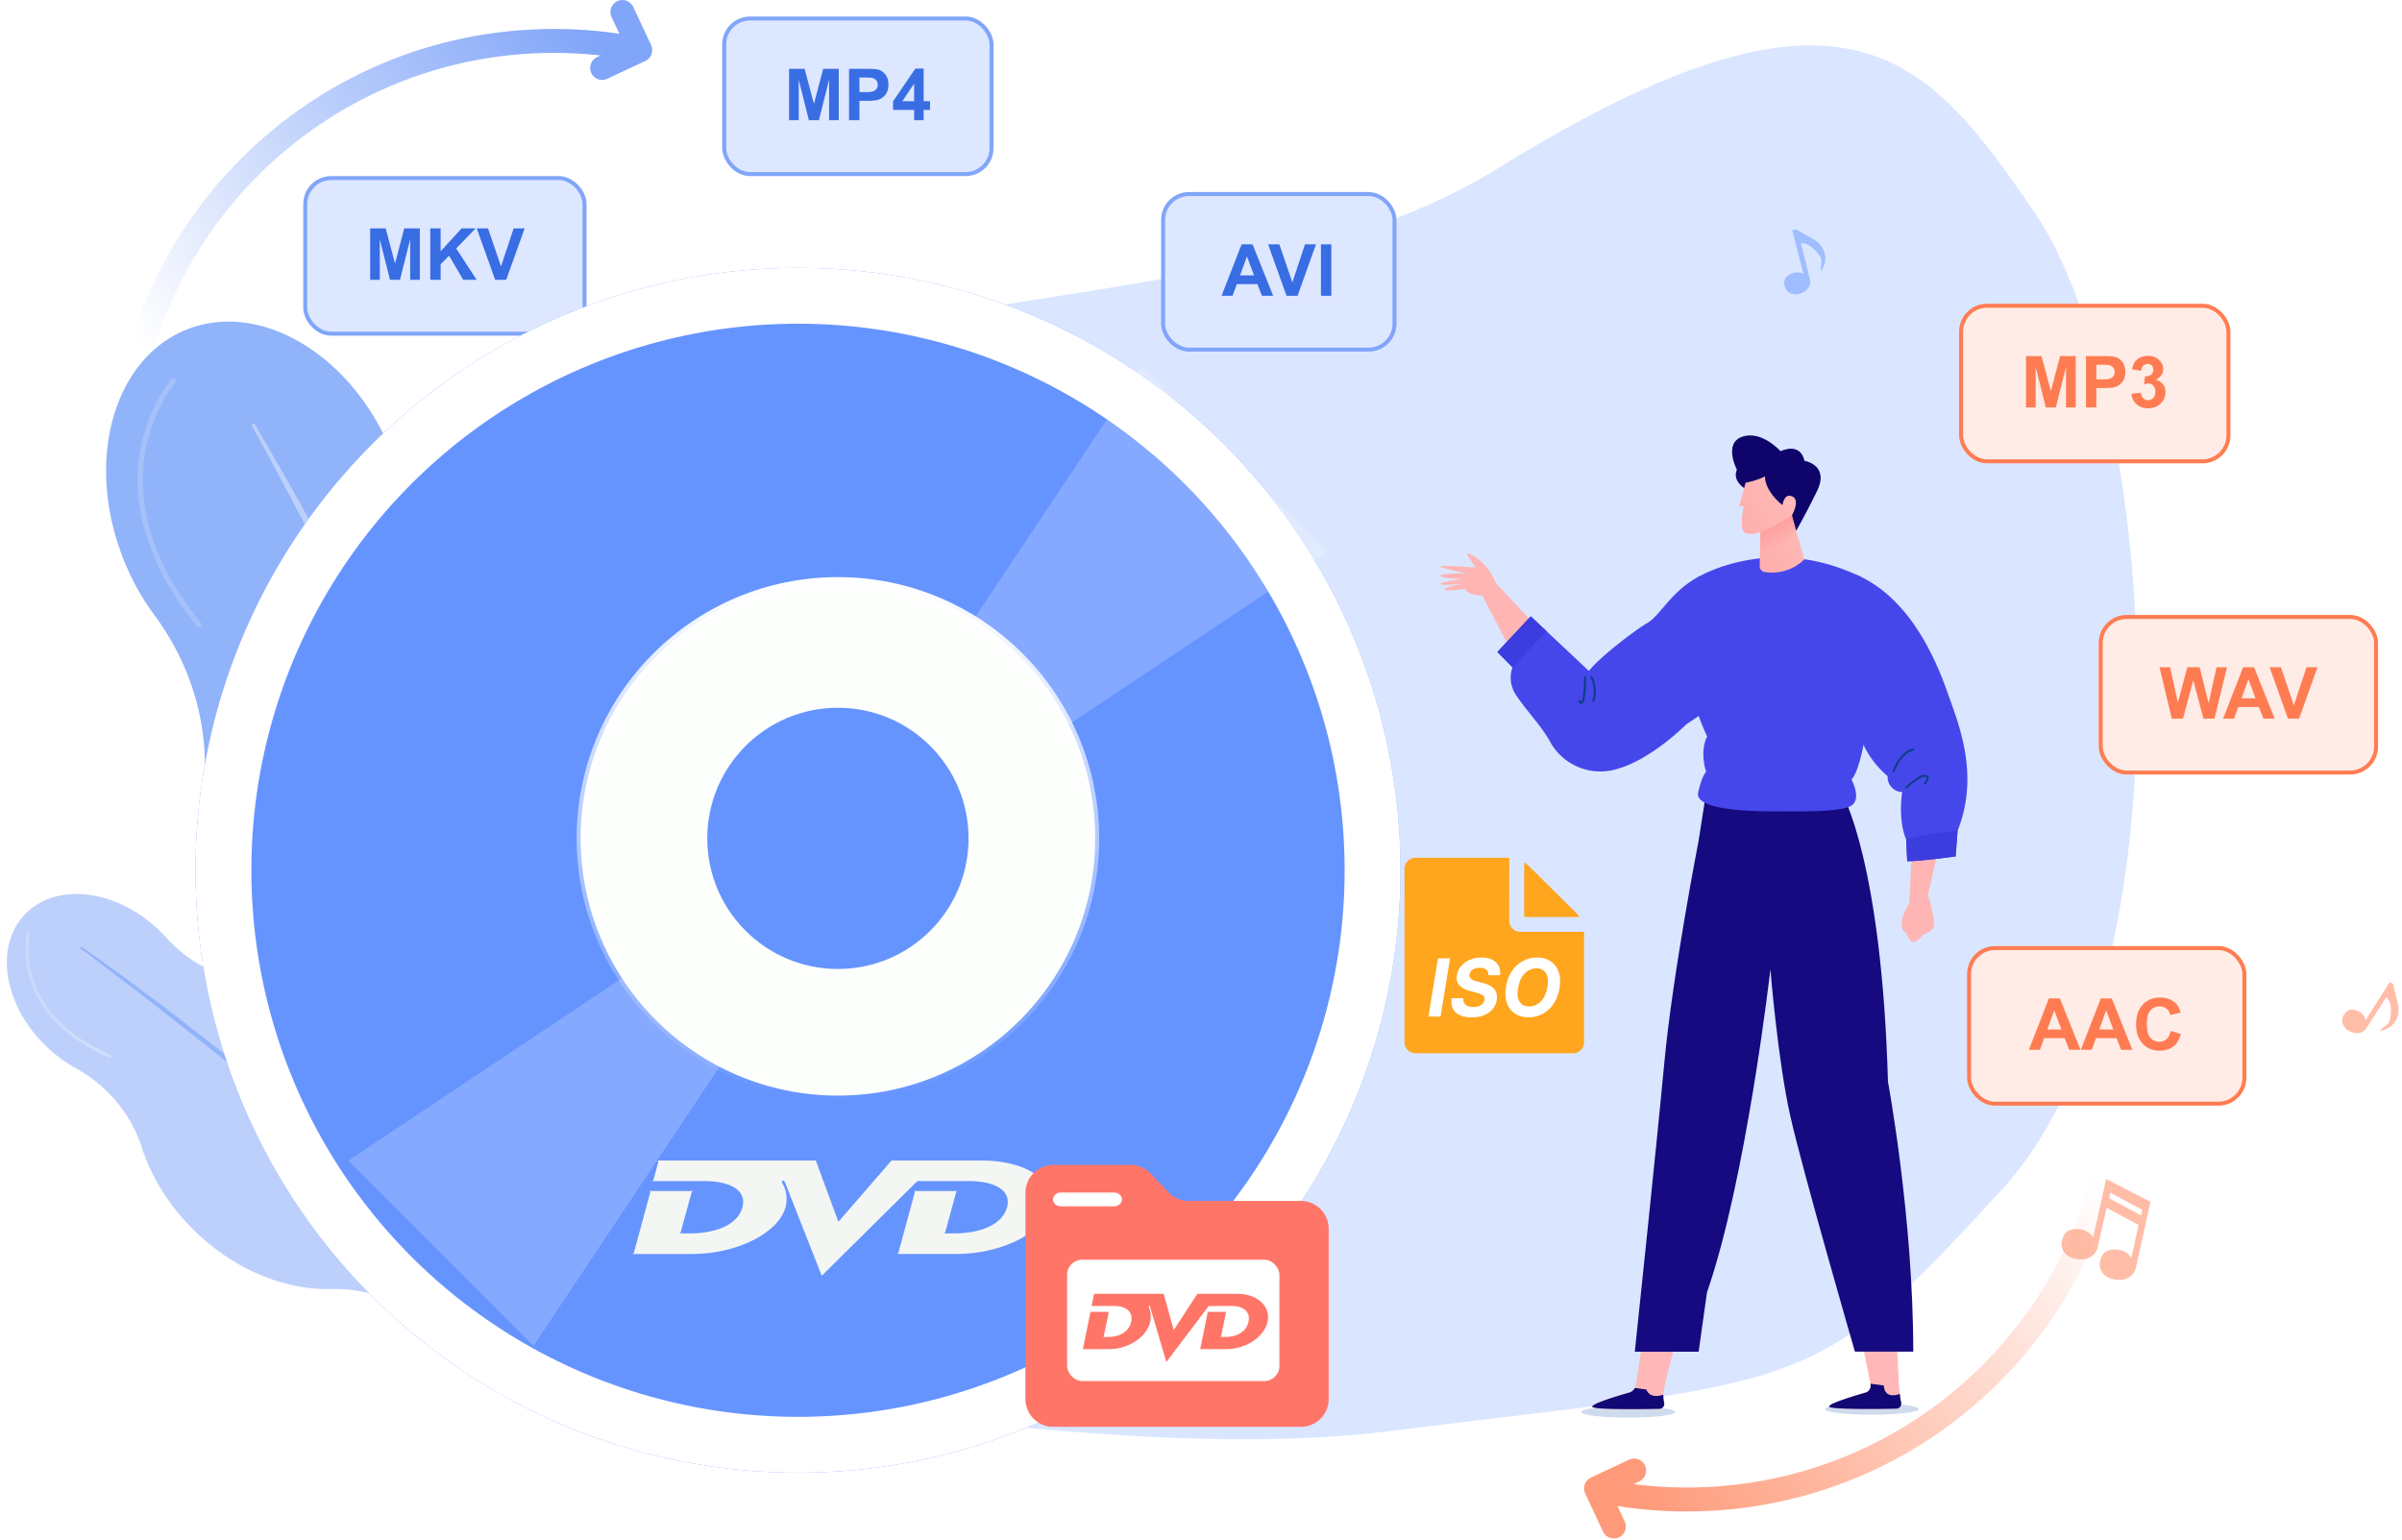 <svg width="602" height="386" fill="none" xmlns="http://www.w3.org/2000/svg"><g clip-path="url(#a)"><path d="M509.987 53.377c31.349 46.005 39.858 192.197-8.041 244.561-47.899 52.364-48.451 47.657-154.805 60.904-64.18 7.994-165.697-11.593-165.697-11.593-11.078-17.134-36.543-75.74-49.775-173.099C115.128 52.452 287.691 96.46 375.012 42.418c87.322-54.04 107.686-29.089 134.975 10.96Z" fill="#DAE6FF"/><path opacity=".5" fill-rule="evenodd" clip-rule="evenodd" d="m449.183 57.73.901-.275s1.683.941 4.291 2.432c2.608 1.491 4.101 4.34 2.299 7.618-.78 1.512.03-1.737-.246-2.638-.275-.9-2.944-4.374-5.076-3.813 0 0 1.969 7.628 2.259 9.025.371 1.311-.65 3.079-2.702 3.555-2.132.56-3.825-.71-3.73-3.028.03-1.737 3.213-3.074 4.82-1.883l-2.816-10.992Z" fill="#6694FF"/><path opacity=".5" fill-rule="evenodd" clip-rule="evenodd" d="m598.943 246.135.818.467s.468 1.87 1.169 4.791c.701 2.922-.351 5.96-3.973 6.895-1.636.468 1.285-1.168 1.752-1.986.468-.818 1.169-5.142-.701-6.311 0 0-4.207 6.661-5.025 7.83-.701 1.168-2.687 1.636-4.44.467-1.87-1.168-2.104-3.272-.351-4.791 1.285-1.169 4.441.234 4.674 2.22l6.077-9.582ZM527.846 295.523l-3.254 14.698c-1.2-2.546-5.984-2.887-7.222-.823-1.653 2.979-.193 5.509 2.724 6.119 2.974.712 5.286-.893 5.64-2.852l2.231-9.924 8.006 4.284-1.804 8.328c-1.2-2.546-5.984-2.887-7.222-.823-1.653 2.979-.193 5.509 2.724 6.119 2.974.712 5.286-.893 5.64-2.852l3.666-16.555-11.129-5.719Zm.761 4.823.284-1.378 8.005 4.284-.283 1.378-8.006-4.284Z" fill="#FF7C52"/><rect x="526.5" y="154.635" width="69" height="39" rx="6.5" fill="#FFECE6"/><rect x="526.5" y="154.635" width="69" height="39" rx="6.5" stroke="#FF7C52"/><path d="m544.301 180.135-3.076-12.885h2.663l1.942 8.851 2.356-8.851h3.093l2.259 9 1.978-9h2.619l-3.129 12.885h-2.76l-2.566-9.633-2.558 9.633h-2.821Zm25.787 0h-2.83l-1.125-2.927h-5.151l-1.063 2.927h-2.76l5.019-12.885h2.751l5.159 12.885Zm-4.79-5.098-1.776-4.781-1.74 4.781h3.516Zm8.13 5.098-4.606-12.885h2.822l3.26 9.536 3.156-9.536h2.759l-4.614 12.885h-2.777Z" fill="#FF7C52"/><rect x="491.5" y="76.635" width="67" height="39" rx="6.5" fill="#FFECE6"/><rect x="491.5" y="76.635" width="67" height="39" rx="6.5" stroke="#FF7C52"/><path d="M507.765 102.135V89.25h3.893l2.338 8.79 2.312-8.79h3.902v12.885h-2.417V91.992l-2.558 10.143h-2.505l-2.548-10.143v10.143h-2.417Zm15.029 0V89.25h4.175c1.582 0 2.613.064 3.093.193.739.194 1.357.616 1.855 1.266.498.644.747 1.48.747 2.505 0 .79-.143 1.456-.431 1.995-.287.539-.653.964-1.098 1.274-.44.305-.888.507-1.345.607-.621.123-1.52.184-2.698.184h-1.696v4.861h-2.602Zm2.602-10.705v3.656h1.423c1.026 0 1.711-.067 2.057-.202.346-.135.615-.346.809-.633.199-.287.298-.621.298-1.002 0-.469-.137-.855-.413-1.16a1.798 1.798 0 0 0-1.046-.571c-.31-.059-.934-.088-1.872-.088h-1.256Zm8.771 7.286 2.391-.29c.076.61.281 1.075.615 1.397a1.68 1.68 0 0 0 1.213.484c.51 0 .937-.194 1.283-.58.352-.387.527-.909.527-1.565 0-.621-.167-1.113-.501-1.477a1.597 1.597 0 0 0-1.221-.544c-.317 0-.695.061-1.134.184l.272-2.013c.668.018 1.178-.126 1.53-.43.351-.31.527-.72.527-1.23 0-.434-.129-.78-.387-1.038s-.6-.386-1.028-.386c-.422 0-.782.146-1.081.439-.299.293-.481.72-.545 1.283l-2.276-.386c.158-.78.395-1.4.711-1.864.323-.469.768-.835 1.336-1.098.575-.27 1.216-.405 1.925-.405 1.213 0 2.186.387 2.918 1.16.604.633.905 1.348.905 2.145 0 1.13-.618 2.033-1.854 2.707.738.158 1.327.513 1.767 1.063.445.551.668 1.216.668 1.996 0 1.13-.414 2.094-1.24 2.891-.826.797-1.854 1.195-3.085 1.195-1.166 0-2.132-.333-2.9-1.001-.768-.674-1.213-1.553-1.336-2.637Z" fill="#FF7C52"/><rect x="493.5" y="237.635" width="69" height="39" rx="6.5" fill="#FFECE6"/><rect x="493.5" y="237.635" width="69" height="39" rx="6.5" stroke="#FF7C52"/><path d="M521.417 263.135h-2.83l-1.125-2.927h-5.15l-1.064 2.927h-2.76l5.019-12.885h2.751l5.159 12.885Zm-4.79-5.098-1.775-4.781-1.741 4.781h3.516Zm17.798 5.098h-2.83l-1.125-2.927h-5.151l-1.063 2.927h-2.76l5.019-12.885h2.751l5.159 12.885Zm-4.79-5.098-1.776-4.781-1.74 4.781h3.516Zm14.423.36 2.522.8c-.387 1.407-1.031 2.452-1.934 3.138-.896.68-2.036 1.019-3.418 1.019-1.711 0-3.118-.583-4.219-1.749-1.102-1.171-1.653-2.771-1.653-4.798 0-2.145.554-3.809 1.662-4.993 1.107-1.189 2.563-1.784 4.368-1.784 1.576 0 2.856.466 3.841 1.398.585.551 1.025 1.342 1.318 2.373l-2.575.615c-.153-.668-.472-1.195-.958-1.582-.481-.387-1.067-.58-1.758-.58-.955 0-1.732.343-2.329 1.028-.592.686-.888 1.796-.888 3.331 0 1.629.293 2.789.879 3.481.586.691 1.348 1.037 2.285 1.037.692 0 1.286-.22 1.784-.659.498-.44.856-1.131 1.073-2.075Z" fill="#FF7C52"/><rect x="76.5" y="44.635" width="70" height="39" rx="6.5" fill="#DDE7FF"/><rect x="76.5" y="44.635" width="70" height="39" rx="6.5" stroke="#81A5F8"/><path d="M92.77 70.135V57.25h3.894l2.338 8.79 2.311-8.79h3.903v12.885h-2.417V59.992l-2.558 10.143h-2.505l-2.549-10.143v10.143h-2.416Zm15.065 0V57.25h2.602v5.722l5.255-5.722h3.498l-4.851 5.019 5.115 7.866h-3.366l-3.542-6.047-2.109 2.153v3.894h-2.602Zm16.26 0-4.606-12.885h2.822l3.26 9.536 3.156-9.536h2.759l-4.614 12.885h-2.777Z" fill="#396DE4"/><rect x="291.5" y="48.635" width="58" height="39" rx="6.5" fill="#DDE7FF"/><rect x="291.5" y="48.635" width="58" height="39" rx="6.5" stroke="#81A5F8"/><path d="M319.085 74.135h-2.83l-1.125-2.927h-5.151l-1.063 2.927h-2.76l5.019-12.885h2.751l5.159 12.885Zm-4.79-5.098-1.775-4.781-1.741 4.781h3.516Zm8.13 5.098-4.606-12.885h2.822l3.26 9.536 3.156-9.536h2.759l-4.614 12.885h-2.777Zm8.639 0V61.25h2.602v12.885h-2.602Z" fill="#396DE4"/><rect x="181.5" y="4.635" width="67" height="39" rx="6.5" fill="#DDE7FF"/><rect x="181.5" y="4.635" width="67" height="39" rx="6.5" stroke="#81A5F8"/><path d="M197.765 30.135V17.25h3.893l2.338 8.79 2.312-8.79h3.902v12.885h-2.417V19.992l-2.558 10.143h-2.505l-2.548-10.143v10.143h-2.417Zm15.029 0V17.25h4.175c1.582 0 2.613.064 3.093.193.739.194 1.357.616 1.855 1.266.498.645.747 1.48.747 2.505 0 .79-.143 1.456-.431 1.995-.287.539-.653.964-1.098 1.274-.44.305-.888.507-1.345.607-.621.123-1.52.184-2.698.184h-1.696v4.86h-2.602Zm2.602-10.705v3.656h1.423c1.026 0 1.711-.067 2.057-.202.346-.135.615-.346.809-.633.199-.287.298-.621.298-1.002 0-.469-.137-.855-.413-1.16a1.798 1.798 0 0 0-1.046-.571c-.31-.059-.934-.088-1.872-.088h-1.256Zm13.702 10.705v-2.593h-5.274V25.38l5.59-8.183h2.074v8.174h1.6v2.171h-1.6v2.593h-2.39Zm0-4.764v-4.403l-2.962 4.403h2.962Z" fill="#396DE4"/><path d="M168.262 198.992c-8.267-20.377-22.392-36.046-38.35-44.678-14.255-7.721-25.118-20.579-29.97-36.036a58.879 58.879 0 0 0-1.753-4.875C88.24 88.919 65.18 75.159 46.661 82.654c-18.514 7.518-25.483 33.467-15.53 57.973a61.737 61.737 0 0 0 7.594 13.585c9.502 12.827 14.094 28.745 12.2 44.614-1.694 14.179.304 29.852 6.504 45.135 9.25 22.773 25.804 39.681 44.085 47.434 6.914 2.935 13.247 7.099 18.641 12.306 8.956 8.653 20.907 12.127 31.31 7.909 11.216-4.549 17.485-16.796 16.929-30.455-.314-7.73.893-15.436 3.282-22.827 5.635-17.416 4.942-38.722-3.414-59.336Z" fill="#91B3FA"/><path d="M63.702 106.09c8.99 15.217 17.48 30.708 25.82 46.271 2.081 3.897 4.1 7.829 6.135 11.734l3.059 5.881 2.995 5.914c1.974 3.94 4.036 7.863 5.969 11.833l5.821 11.906c3.781 7.978 7.629 15.945 11.262 23.995 1.83 4.035 3.719 8.013 5.463 12.085l5.271 12.166c6.864 16.289 13.344 32.739 18.961 49.505l-.714.244-4.69-12.385-1.156-3.1-1.241-3.061-2.481-6.122-2.482-6.122c-.826-2.033-1.719-4.054-2.567-6.084-1.741-4.05-3.459-8.105-5.222-12.151-7.186-16.162-14.574-32.173-22.302-48.03-3.928-7.906-7.772-15.85-11.741-23.725l-2.974-5.919-3.013-5.888c-2.018-3.932-4.014-7.868-6.073-11.769a1718.05 1718.05 0 0 0-12.27-23.469 2515.262 2515.262 0 0 0-12.498-23.336l.668-.373Z" fill="#BDD0FB"/><path d="M49.887 157.252a.702.702 0 0 1-.501-.231c-15.06-18.556-16.026-34.368-14.181-44.394 2.012-10.883 7.503-17.248 7.752-17.523a.628.628 0 0 1 .91-.049c.27.227.298.635.05.91-.06.057-5.528 6.417-7.463 16.965-1.782 9.739-.799 25.135 13.932 43.268a.638.638 0 0 1-.089.911.715.715 0 0 1-.41.143Z" fill="#BDD0FB" opacity=".5"/><path d="M95.436 260.353c-8.995-8.485-19.858-13.188-30.02-13.883-9.092-.613-17.635-4.677-23.723-11.436a31.787 31.787 0 0 0-2.027-2.069c-10.82-10.201-25.797-11.866-33.491-3.703-7.698 8.141-5.153 23.026 5.645 33.231a35.19 35.19 0 0 0 7.067 5.181c7.859 4.349 13.91 11.412 16.665 19.943 2.457 7.642 7.146 15.181 13.872 21.526 10.048 9.49 22.462 14.258 33.593 13.952a34.363 34.363 0 0 1 12.387 1.948c6.598 2.325 13.517 1.33 17.834-3.261 4.67-4.93 5.004-12.639 1.516-19.499-1.961-3.873-3.158-8.09-3.661-12.41-1.224-10.231-6.58-20.957-15.657-29.52Z" fill="#BDD0FB"/><path d="M20.34 237.252c8.143 5.676 16.105 11.614 24.011 17.632a568.487 568.487 0 0 1 5.877 4.568l2.94 2.295 2.923 2.322c1.934 1.558 3.887 3.089 5.822 4.647l5.767 4.726c3.793 3.198 7.625 6.366 11.359 9.621 1.88 1.637 3.774 3.225 5.613 4.892l5.537 4.974c7.321 6.72 14.466 13.609 21.263 20.86l-.316.287-5.283-5.227-1.314-1.302-1.355-1.272-2.71-2.544-2.71-2.543c-.888-.851-1.839-1.667-2.75-2.514-1.839-1.666-3.656-3.337-5.518-5a871.502 871.502 0 0 0-22.618-19.33c-3.847-3.119-7.68-6.287-11.545-9.381l-2.9-2.325-2.918-2.3c-1.953-1.531-3.883-3.067-5.858-4.594a920.74 920.74 0 0 0-11.754-9.137c-3.924-3.037-7.885-6.021-11.845-9.005l.282-.35Z" fill="#91B3FA"/><path d="M27.698 265.076c-.107.043-.218.063-.32.012-13.15-5.669-18.058-13.789-19.845-19.623-1.945-6.333-.81-11.247-.753-11.441a.39.39 0 0 1 .454-.288.39.39 0 0 1 .288.453c-.014.049-1.154 4.94.756 11.073 1.754 5.656 6.556 13.565 19.407 19.105a.396.396 0 0 1 .208.514.458.458 0 0 1-.195.195Z" fill="url(#b)" opacity=".5"/><path d="M378.248 230.782c0 .773.269 1.436.82 1.969a2.722 2.722 0 0 0 1.989.813H397v27.647c0 .774-.269 1.437-.82 1.97-.545.553-1.208.819-1.989.819h-39.382c-.781 0-1.45-.266-1.989-.812a2.67 2.67 0 0 1-.82-1.97v-43.436c0-.773.269-1.437.82-1.97a2.725 2.725 0 0 1 1.989-.812h23.445l-.006 15.782Zm3.748-.923V216.15a6.13 6.13 0 0 1 1.056.813l11.959 11.843c.269.266.552.617.821 1.046l-13.836.007Z" fill="#FFA51E"/><path d="m363.423 240.2-2.385 14.593H358l2.385-14.593h3.038ZM373.015 244.439c.023-.593-.148-1.052-.513-1.375-.36-.323-.905-.484-1.634-.484-.496 0-.926.071-1.291.213a2.181 2.181 0 0 0-.877.578 1.638 1.638 0 0 0-.4.84c-.051.262-.035.49.049.684.089.195.227.364.414.506.192.138.419.259.681.364.262.1.54.185.835.256l1.234.314a7.59 7.59 0 0 1 1.628.57c.486.238.893.53 1.221.876.332.347.565.756.701 1.226s.154 1.01.056 1.618a4.785 4.785 0 0 1-1.045 2.323c-.547.651-1.265 1.157-2.154 1.518-.888.356-1.917.534-3.087.534-1.159 0-2.139-.181-2.939-.542-.8-.361-1.382-.895-1.747-1.603-.36-.712-.468-1.594-.323-2.644h2.94c-.052.49.019.898.21 1.226.197.323.489.568.877.734.388.162.844.242 1.368.242.519 0 .98-.076 1.382-.228.407-.152.737-.363.989-.634.253-.271.407-.582.463-.933.057-.328.007-.604-.147-.827-.154-.223-.402-.413-.743-.57a6.602 6.602 0 0 0-1.256-.428l-1.502-.399c-1.159-.299-2.036-.767-2.63-1.404-.594-.636-.807-1.494-.639-2.572a4.63 4.63 0 0 1 1.088-2.316c.58-.665 1.309-1.18 2.189-1.546.883-.371 1.849-.556 2.897-.556 1.066 0 1.966.188 2.701.563.734.37 1.27.888 1.606 1.553.337.665.44 1.44.309 2.323h-2.911ZM390.849 247.696c-.262 1.558-.769 2.881-1.522 3.969-.748 1.088-1.663 1.915-2.743 2.48a7.374 7.374 0 0 1-3.48.848c-1.304 0-2.429-.302-3.374-.905-.94-.603-1.621-1.475-2.041-2.615-.421-1.145-.501-2.525-.239-4.14.253-1.563.755-2.889 1.508-3.977.753-1.092 1.672-1.924 2.757-2.494a7.364 7.364 0 0 1 3.501-.862c1.295 0 2.413.304 3.353.912.945.608 1.626 1.487 2.042 2.637.421 1.145.5 2.527.238 4.147Zm-3.023-.363c.163-1.003.156-1.844-.021-2.523-.173-.684-.491-1.202-.954-1.553-.463-.352-1.048-.528-1.754-.528-.767 0-1.471.195-2.112.585-.636.389-1.174.954-1.613 1.696-.435.736-.737 1.631-.905 2.686-.169 1.007-.164 1.848.014 2.523.182.674.507 1.185.975 1.532.472.342 1.059.513 1.761.513.762 0 1.459-.19 2.09-.57.636-.385 1.172-.943 1.607-1.675.435-.736.739-1.632.912-2.686Z" fill="#fff"/><g filter="url(#c)"><circle cx="210" cy="210.135" r="151" fill="#6694FF"/><circle cx="210" cy="210.135" r="144" stroke="#fff" stroke-width="14"/></g><path opacity=".2" d="m286.211 91.98 46.416 46.417-119.356 79.571L133.7 337.324l-46.416-46.416 119.356-79.571 79.571-119.356Z" fill="#fff"/><path opacity=".3" fill-rule="evenodd" clip-rule="evenodd" d="M210.003 272.412c34.395 0 62.278-27.883 62.278-62.279 0-34.395-27.883-62.278-62.278-62.278-34.396 0-62.279 27.883-62.279 62.278 0 34.396 27.883 62.279 62.279 62.279Zm0 .312c34.567 0 62.59-28.023 62.59-62.591 0-34.567-28.023-62.59-62.59-62.59-34.568 0-62.591 28.023-62.591 62.59 0 34.568 28.023 62.591 62.591 62.591Z" fill="url(#d)"/><path d="m204.461 290.881 5.656 15.361 13.332-15.361h22.629c11.086 0 18.86 5.131 17.076 11.716-1.778 6.584-12.353 11.715-23.385 11.715h-15.017s.336-.102.41-.301c.587-2.255 4.072-14.964 4.115-15.163.048-.243-.25-.318-.25-.318h10.906s-.21-.014-.298.318c-.92 3.323-1.83 6.649-2.731 9.977-.055.224-.387.332-.387.332h2.61c6.188 0 12.039-1.978 13.27-6.565 1.129-4.186-2.967-6.56-9.635-6.56h-2.419l-10.436.009-23.958 23.728-9.172-23.303s-.086-.157-.155-.351c-.033-.062-.258-.253-.491-.15-.155.086-.177.279-.158.348.086.158.1.192.115.266 1.357 2.221 1.114 4.799.787 6.02-1.847 6.57-12.371 11.716-23.407 11.716h-15.019s.356-.103.411-.301c.605-2.26 4.095-15.037 4.117-15.163.043-.215-.236-.318-.236-.318h10.983s-.315.088-.377.313c-.058.186-2.276 8.199-2.746 9.981-.055.225-.425.332-.425.332h2.667c6.195 0 12.004-1.978 13.233-6.565 1.126-4.185-2.934-6.56-9.592-6.56h-13.056s.298-.141.35-.332c.294-1.058 1.186-4.382 1.229-4.537.048-.172-.251-.284-.251-.284h39.705Z" fill="#F4F6F4"/><circle cx="210.003" cy="210.134" r="64.479" fill="#FCFFFC" stroke="url(#e)" stroke-width="2"/><circle cx="210.001" cy="210.136" r="32.74" fill="#6694FF"/><path d="M480.889 353.176c0 .78-5.27 1.42-11.77 1.42s-11.76-.64-11.76-1.42c0-.78 5.27-1.42 11.78-1.42s11.75.64 11.75 1.42ZM419.851 353.906c0 .79-5.27 1.42-11.78 1.42s-11.77-.63-11.77-1.42c0-.79 5.27-1.41 11.77-1.41s11.78.63 11.78 1.41Z" fill="#CEDBED"/><path d="m412.25 332.367-2.28 14.79a2.3 2.3 0 0 1-1.63 1.85c-2.87.82-9.16 2.71-9.3 3.52-.14.81 12.26.66 16.84.56a1.244 1.244 0 0 0 1.193-.971 1.24 1.24 0 0 0-.003-.549 8.008 8.008 0 0 1-.13-2.87c.35-2.34 4.09-16.33 4.09-16.33h-8.78Z" fill="#FFB8B7"/><path d="M417.07 351.587a8.789 8.789 0 0 1-.2-2c-3.61 1.17-4.25-1.3-4.25-1.3l-2.89-.4a2.234 2.234 0 0 1-1.39 1.16c-2.87.82-9.16 2.71-9.3 3.52-.14.81 12.26.66 16.84.56a1.236 1.236 0 0 0 1.201-.986 1.234 1.234 0 0 0-.011-.554Z" fill="#110775"/><path d="m465.871 332.367 2.95 14.64a1.785 1.785 0 0 1-1.24 2.05c-2.94.84-9 2.68-9.14 3.47-.14.79 12.27.66 16.85.56a1.254 1.254 0 0 0 .953-.479 1.247 1.247 0 0 0 .237-1.041 27.57 27.57 0 0 1-.45-3.08c-.26-2.65-.78-16.12-.78-16.12h-9.38Z" fill="#FFB8B7"/><path d="M475.291 353.086a1.254 1.254 0 0 0 .954-.479 1.247 1.247 0 0 0 .236-1.041c-.13-.56-.25-1.37-.35-2.18-4.06 1.44-4-2.12-4-2.12l-3.34-.44v.18a1.779 1.779 0 0 1-1.24 2.05c-2.94.84-9 2.68-9.14 3.47-.14.79 12.3.66 16.88.56Z" fill="#110775"/><path d="M461.741 199.056s9.86 16.93 11.43 72.08c0 0 6.34 34 6.34 67.66h-14.62s-13.1-45.21-16.23-59.21c-3.13-14-4.95-36.64-4.95-36.64s-6 52.49-15.9 81l-2.09 14.86h-16s5.29-49.86 7.38-72.25 8.6-55.75 8.6-55.75l2.09-13.39 33.95 1.64Z" fill="#150A80"/><path d="m384.2 156.107-9.32-10s-2-5.62-7-7.43c-.92-.32 1.95 3.59 1.95 3.59s-7.69-.65-8.73-.33 6.45 1.76 6.45 1.76-6.52-.1-6.55.64c-.03.74 5.64.73 5.64.73s-5.68.78-5.64 1.3c.04.52 5.38-.06 5.38-.06s-4.37.85-4.3 1.43c.07.58 5.11-.13 5.11-.13s.56 1.7 4.27 1.63l7.17 13.69 5.57-6.82Z" fill="#FFB5B4"/><path d="M426.071 144.367c-7.26 3.73-9.86 9.85-13.25 11.81-3.39 1.96-12.39 9-14.6 12l-14.59-13.69-8.35 8.93 3.78 3.85a7.851 7.851 0 0 0 1.13 7.3c2.65 3.91 6.3 7.56 8.51 11.73a14.41 14.41 0 0 0 17.08 6.29c8.47-2.56 16.81-11 16.81-11l5.22-3.52-1.74-33.7Z" fill="#4547EB"/><path d="M438.36 123.137s-4.49-2.15-3.06-5.41c0 0-3.47-6.65 1.39-8.28 4.86-1.63 9.56 3.65 9.56 3.65s4.89-2.48 6 2.41c0 0 6.38 1 3.12 7.63s-5.18 9.85-5.18 9.85l-11.83-9.85Z" fill="#0E046A"/><path d="M425.461 144.706s17.95-11 40.39-.36a5.268 5.268 0 0 1 2.93 4c.66 4.68 1.75 14.54.61 23.21-1.57 11.86-3 21.12-5.35 23.85 0 0 2.74 5.09-.26 6.65-3 1.56-13.16 1.31-19.68 1.31s-19.42-.53-18.51-4.7c.91-4.17 2-5.21 2-5.21s-1.7-4.95.26-8.86a63.632 63.632 0 0 1-5.49-19.43c-1.33-11.21-.81-17.58 3.1-20.46Z" fill="#4547EB"/><path d="m379.061 167.256 8.54-9.06-3.96-3.71-8.36 8.93 3.78 3.84Z" fill="#3B3DDF"/><path d="M442.36 119.416a18.568 18.568 0 0 1-4.88 1.57l-1.57 5.86h1.11s-1.11 5.48.07 6.52c1.18 1.04 4.1 0 4.1 0l-.17 8.5a1.508 1.508 0 0 0 1.24 1.52 11.592 11.592 0 0 0 9.95-3.18l-3.13-11s2.21-3.78.13-4.76-2.48 2.15-2.48 2.15-4.37-3.27-4.37-7.18Z" fill="url(#f)"/><path d="M441.23 133.367c2-.57 7.89-4.17 7.89-4.17l.89 3.15s-3.49 6.84-8.92 7.89l.14-6.87Z" fill="url(#g)"/><path d="m479.101 214.306-.59 12.13a12.674 12.674 0 0 0-1.89 4.56c-.39 2.41 1.24 2.87 1.24 2.87.149.84.587 1.601 1.24 2.15 1 .65 3-1.83 3-1.83s2.08-.39 2.54-2c.46-1.61-1.44-7.88-1.44-7.88l2.42-10.56-6.52.56Z" fill="#FFB5B4"/><path d="M465.039 143.967c5.95 2.52 15.79 9 23 29.46 2.73 7.78 8.21 20.55 2.6 34.76l-.52 6.48s-8.73 1.21-12.12 1.21l-.26-5.48s-2.09-4.17-1-11.86a3.765 3.765 0 0 1-2.678-1.221 3.759 3.759 0 0 1-.972-2.779 23.193 23.193 0 0 1-6-7.75s-8.34-11.28-7.82-23.34c.52-12.06 5.77-19.48 5.77-19.48Z" fill="#4547EB"/><path d="M490.63 208.188s-9.19.999-12.9 2.209l.26 5.481c3.39 0 12.12-1.211 12.12-1.211l.52-6.479Z" fill="#3B3DDF"/><path d="M477.73 197.407s3.34-3.13 4.74-2.95c1.4.18 0 1.82 0 1.82M474.561 193.348s1.56-4.63 4.95-5.5M398.84 169.676a8.192 8.192 0 0 1 .49 6M397.271 169.676s0 8.66-1.46 6" stroke="#0F3D85" stroke-width=".52" stroke-linecap="round" stroke-linejoin="round"/><path fill-rule="evenodd" clip-rule="evenodd" d="M332.977 307.414a6.957 6.957 0 0 0-6.93-6.395h-28.174a6.937 6.937 0 0 1-5.024-2.16l-4.474-4.708A6.97 6.97 0 0 0 283.34 292h-19.387a6.957 6.957 0 0 0-6.953 6.963V350.674a6.958 6.958 0 0 0 6.953 6.963h62.094a6.957 6.957 0 0 0 6.953-6.963v-42.692c0-.191-.008-.381-.023-.568Z" fill="#FF7669"/><rect x="267.449" y="315.75" width="53.2" height="30.4" rx="3.75" fill="#fff"/><path d="m291.656 324.299 2.509 9.093 5.913-9.093h10.036c4.916 0 8.364 3.037 7.573 6.935-.788 3.897-5.478 6.935-10.372 6.935h-6.66s.15-.061.182-.178c.261-1.335 1.806-8.859 1.825-8.976.022-.144-.111-.188-.111-.188h4.837s-.093-.009-.132.188c-.408 1.967-.812 3.936-1.211 5.906-.024.133-.172.196-.172.196h1.158c2.744 0 5.339-1.171 5.885-3.886.501-2.478-1.316-3.883-4.273-3.883h-1.073l-4.628.005-10.626 14.046-4.067-13.794s-.039-.093-.069-.208c-.015-.037-.114-.15-.218-.089-.069.051-.078.166-.07.207a.595.595 0 0 1 .051.157c.602 1.315.494 2.841.349 3.563-.819 3.889-5.487 6.935-10.381 6.935h-6.661s.158-.061.182-.178c.269-1.338 1.817-8.901 1.826-8.976.019-.127-.105-.188-.105-.188h4.871s-.139.053-.167.186c-.025.11-1.009 4.853-1.218 5.908-.024.133-.188.197-.188.197h1.183c2.747 0 5.324-1.171 5.868-3.887.5-2.477-1.301-3.883-4.254-3.883h-5.79s.132-.083.156-.196c.13-.627.525-2.594.544-2.686.022-.102-.111-.168-.111-.168h17.609Z" fill="#FF7669"/><path d="M279.237 302.363h-13.389c-1.068 0-1.942-.778-1.942-1.728s.874-1.727 1.942-1.727h13.389c1.068 0 1.942.777 1.942 1.727 0 .95-.874 1.728-1.942 1.728Z" fill="#fff"/><path d="M31 118.103C31 58.541 79.285 10.256 138.848 10.256c7.107 0 14.054.687 20.778 2" stroke="url(#h)" stroke-width="6" stroke-linecap="round"/><path d="m155.993 3 4.472 9.56-9.559 4.472" stroke="#81A5F8" stroke-width="6" stroke-linecap="round" stroke-linejoin="round"/><path d="M530.603 268c0 59.563-48.285 107.848-107.848 107.848-6.875 0-13.6-.644-20.118-1.874" stroke="url(#i)" stroke-width="6" stroke-linecap="round"/><path d="m404.472 382.625-4.473-9.559 9.56-4.473" stroke="#FE9A7A" stroke-width="6" stroke-linecap="round" stroke-linejoin="round"/></g><defs><linearGradient id="b" x1="8.331" y1="251.05" x2="24.904" y2="248.063" gradientUnits="userSpaceOnUse"><stop stop-color="#DAE3FE"/><stop offset="1" stop-color="#E9EFFD"/></linearGradient><linearGradient id="d" x1="210.003" y1="147.543" x2="210.003" y2="272.724" gradientUnits="userSpaceOnUse"><stop stop-color="#EFEFEF"/><stop offset=".495" stop-color="#C1DBEA"/><stop offset="1" stop-color="#E6F0F5"/></linearGradient><linearGradient id="e" x1="210.003" y1="144.654" x2="210.003" y2="275.613" gradientUnits="userSpaceOnUse"><stop stop-color="#fff"/><stop offset="1" stop-color="#fff" stop-opacity="0"/></linearGradient><linearGradient id="f" x1="450.756" y1="126.096" x2="406.709" y2="152.757" gradientUnits="userSpaceOnUse"><stop stop-color="#FEBBBA"/><stop offset="1" stop-color="#FF928E"/></linearGradient><linearGradient id="g" x1="445.55" y1="129.197" x2="448.47" y2="136.137" gradientUnits="userSpaceOnUse"><stop stop-color="#FF9996"/><stop offset="1" stop-color="#FF9996" stop-opacity="0"/></linearGradient><linearGradient id="h" x1="144.125" y1="3.33" x2="34.958" y2="86.442" gradientUnits="userSpaceOnUse"><stop stop-color="#81A5F8"/><stop offset="1" stop-color="#81A5F8" stop-opacity="0"/></linearGradient><linearGradient id="i" x1="410.552" y1="375.848" x2="525.985" y2="296.034" gradientUnits="userSpaceOnUse"><stop stop-color="#FE9A7A"/><stop offset="1" stop-color="#FE9A7A" stop-opacity="0"/></linearGradient><clipPath id="a"><path fill="#fff" d="M0 0h602v386H0z"/></clipPath><filter id="c" x="33" y="51.135" width="334" height="334" filterUnits="userSpaceOnUse" color-interpolation-filters="sRGB"><feFlood flood-opacity="0" result="BackgroundImageFix"/><feColorMatrix in="SourceAlpha" values="0 0 0 0 0 0 0 0 0 0 0 0 0 0 0 0 0 0 127 0" result="hardAlpha"/><feOffset dx="-10" dy="8"/><feGaussianBlur stdDeviation="8"/><feColorMatrix values="0 0 0 0 0.597 0 0 0 0 0.659 0 0 0 0 0.767 0 0 0 0.16 0"/><feBlend in2="BackgroundImageFix" result="effect1_dropShadow_6512_145"/><feBlend in="SourceGraphic" in2="effect1_dropShadow_6512_145" result="shape"/></filter></defs></svg>